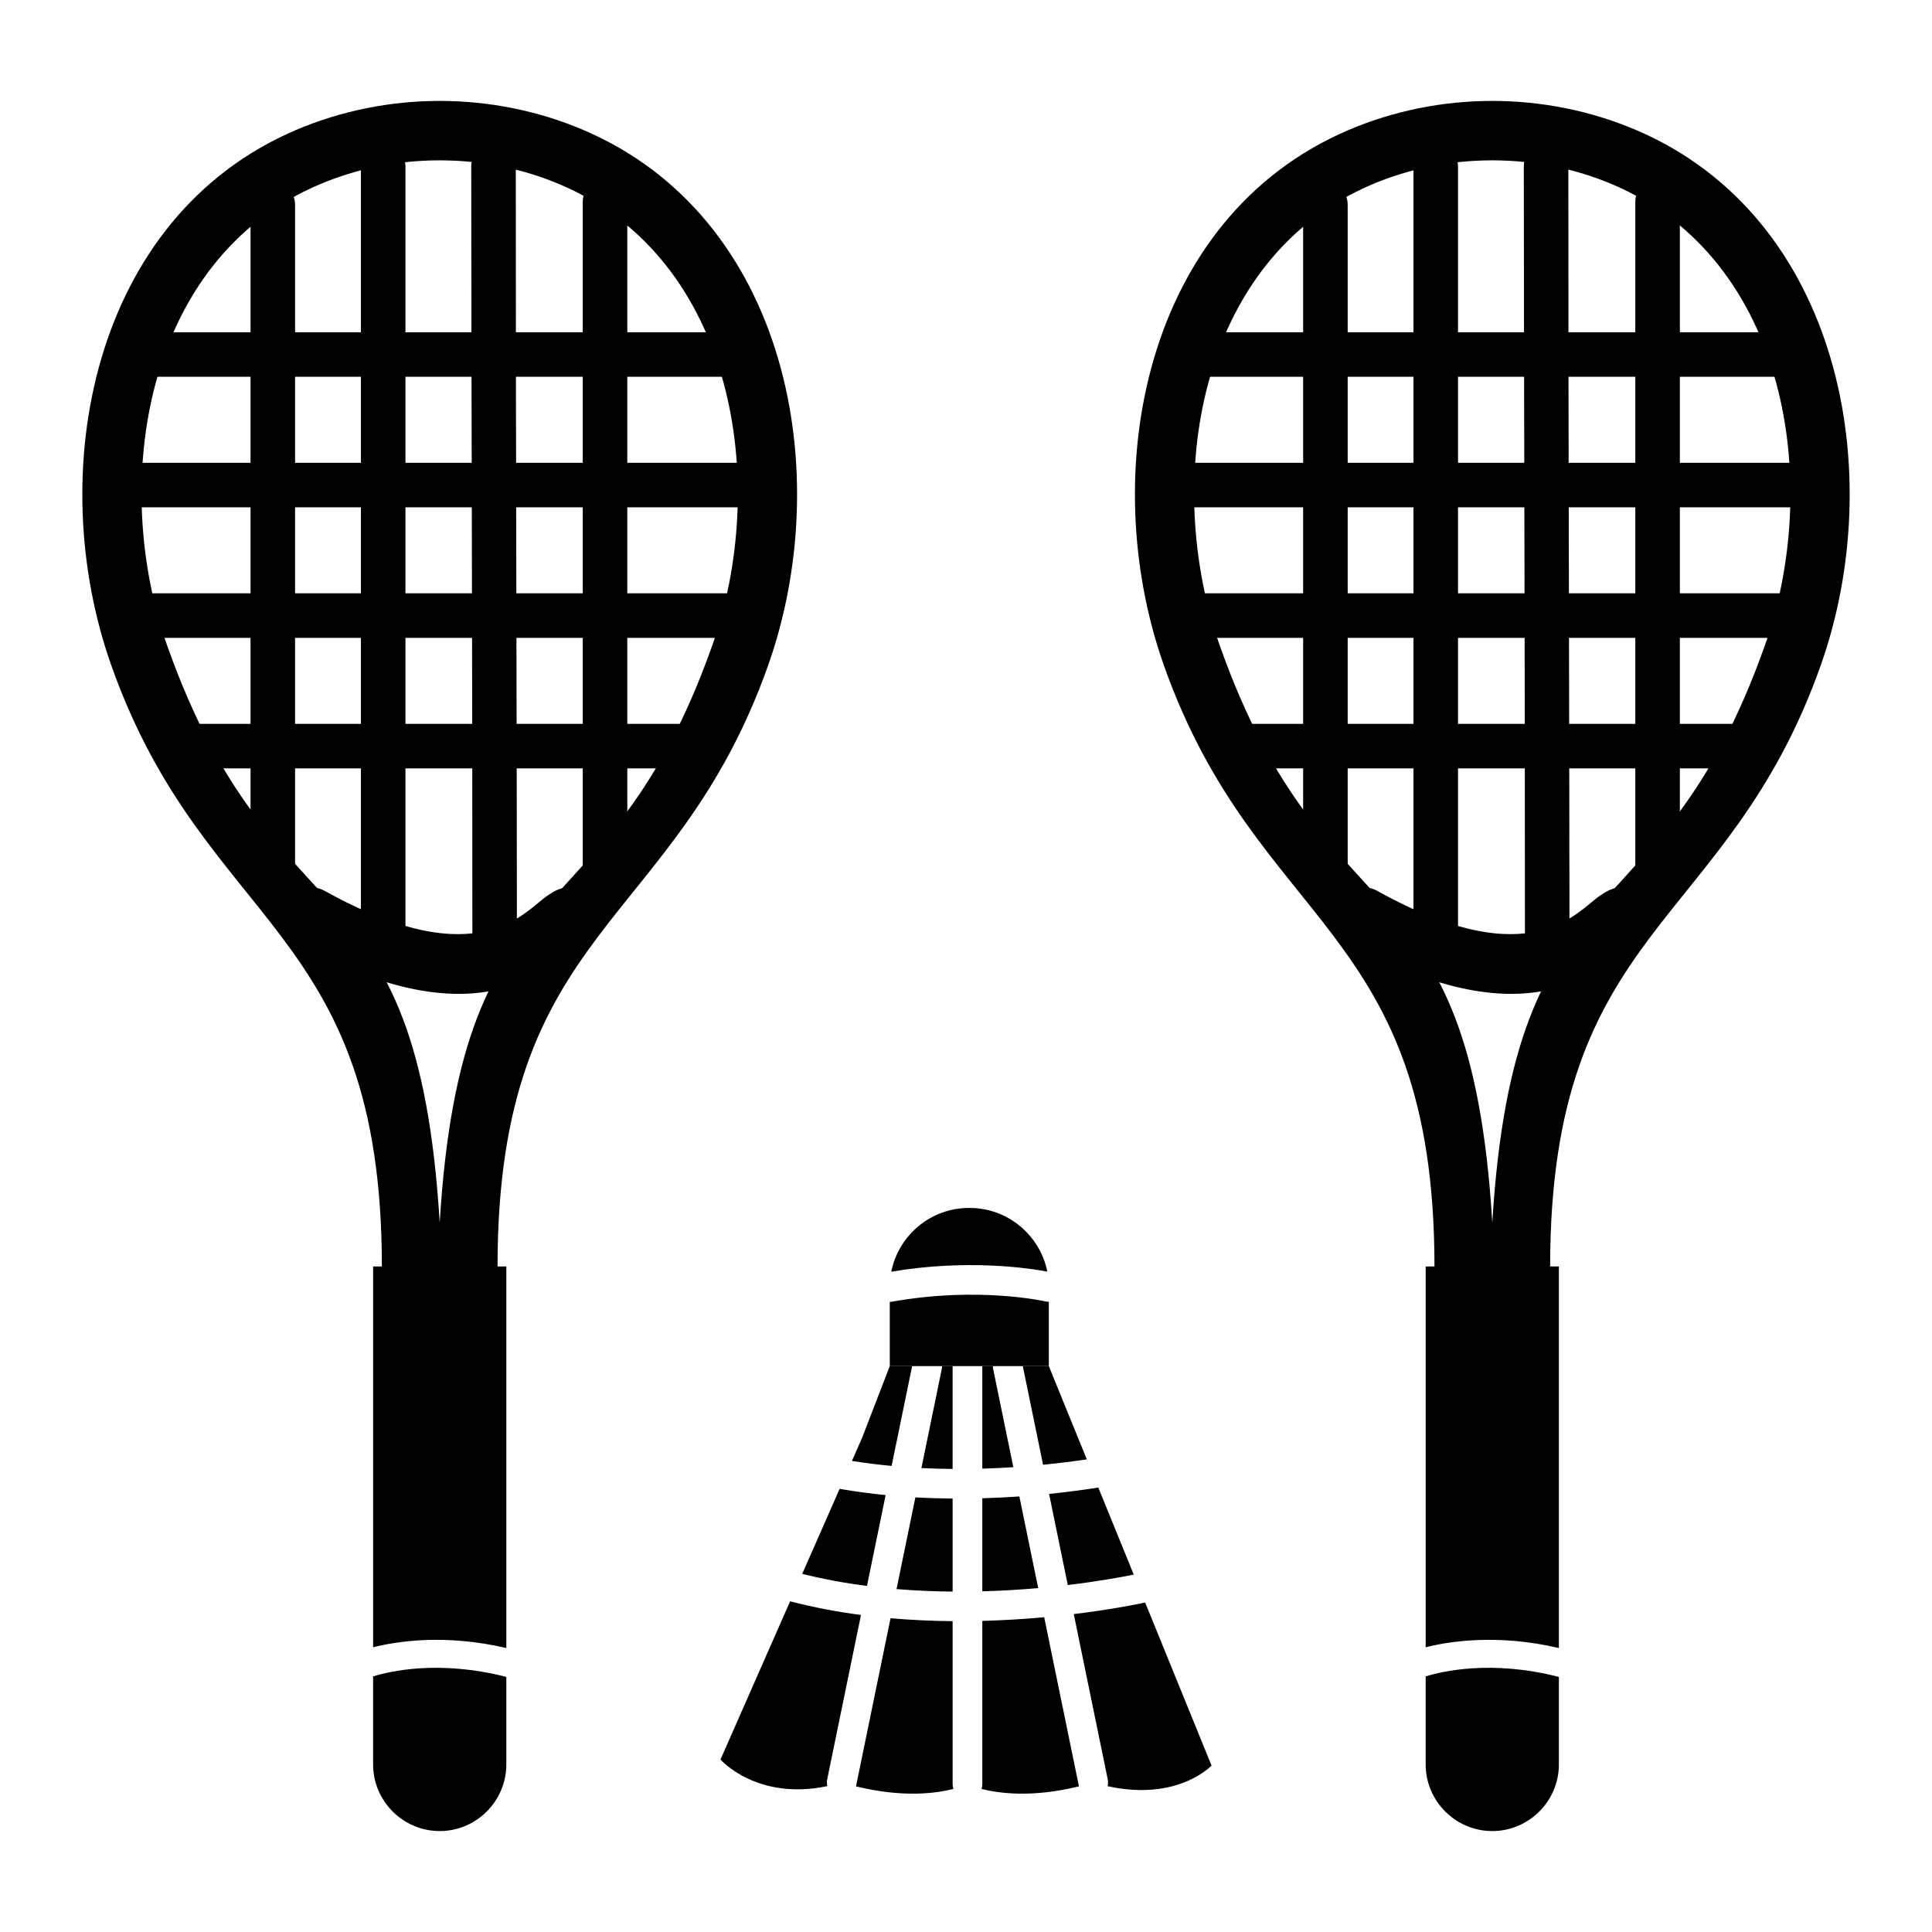 <?xml version="1.0" encoding="UTF-8"?>
<!-- Uploaded to: SVG Repo, www.svgrepo.com, Generator: SVG Repo Mixer Tools -->
<svg fill="#000000" width="800px" height="800px" version="1.1" viewBox="144 144 512 512" xmlns="http://www.w3.org/2000/svg">
 <g>
  <path d="m421.95 506.03h-42.152v-17.02c0.227 0 0.461-0.02 0.691-0.062 22.992-4.106 40.562-0.059 40.613-0.047 0.285 0.062 0.566 0.094 0.844 0.094v17.031zm-41.75-25.02c1.906-9.598 10.418-16.891 20.555-16.891h0.242c10.129 0 18.637 7.285 20.551 16.871-4.539-0.859-21-3.422-41.348 0.02z" fill-rule="evenodd"/>
  <path d="m421.95 506.03 7.746 19.02 2.32 5.695c-3.418 0.508-7.32 1.008-11.59 1.43l-5.375-26.145zm-9.402 26.789c-2.523 0.164-5.141 0.293-7.828 0.375l-0.395 0.012v-27.176h2.797c0 0.258 0.027 0.52 0.078 0.785l5.344 26.004zm-16.094 0.469c-2.711-0.023-5.473-0.098-8.27-0.238l5.391-26.234c0.055-0.262 0.078-0.527 0.078-0.785h2.797v27.258zm-16.164-0.805c-3.481-0.328-7-0.762-10.52-1.328l2.688-6.106 7.34-19.02h5.926l-5.438 26.453zm54.77 5.731 9.398 23.074c-3.25 0.656-9.414 1.789-17.48 2.758l-4.961-24.145c4.898-0.5 9.297-1.098 13.047-1.684zm-15.926 26.645c-4.578 0.402-9.555 0.715-14.809 0.855v-24.66l0.609-0.02c3.18-0.098 6.254-0.258 9.207-0.461zm-22.68 0.93c-4.82-0.043-9.801-0.246-14.863-0.668l4.996-24.301c3.348 0.188 6.644 0.289 9.867 0.312zm-22.699-1.496c-5.715-0.738-11.477-1.781-17.156-3.207l9.914-22.523c4.086 0.711 8.16 1.25 12.191 1.648zm73.719 4.391 17.598 43.207s-8.918 9.578-27.555 5.461c0.148-0.566 0.176-1.172 0.051-1.781l-9.008-43.82c9.379-1.141 16.184-2.484 18.91-3.066zm-17.531 48.715c-12.344 3.051-21.18 1.871-25.82 0.688 0.133-0.395 0.203-0.812 0.203-1.254v-43.285c5.848-0.148 11.367-0.504 16.395-0.965l9.156 44.559c0.02 0.086 0.039 0.176 0.062 0.258zm-33.285 0.688c-4.637 1.184-13.477 2.363-25.82-0.688 0.023-0.086 0.043-0.172 0.062-0.258l9.105-44.293c5.609 0.492 11.125 0.727 16.449 0.77v43.219c0 0.438 0.07 0.859 0.203 1.25zm-33.398-0.75c-18.723 3.945-28.324-7.043-28.324-7.043l18.457-41.934c6.215 1.625 12.52 2.801 18.777 3.625l-8.957 43.586c-0.125 0.605-0.102 1.203 0.043 1.766z" fill-rule="evenodd"/>
  <path d="m576.43 394.38c0.086-0.031 0.172-0.062 0.258-0.094l0.047 0.074c0.066-0.008 0.09 0 0.027 0.043-7.629 4.922-25.945 26.898-75.355-0.574-3.785-2.106-5.148-6.883-3.043-10.672 2.106-3.785 6.883-5.148 10.672-3.043 41.164 22.887 53.055 5.059 59.246 1.066 1.145-0.738 1.879-1.211 3.051-1.617 4.094-1.41 8.555 0.766 9.965 4.859 1.379 4.004-0.676 8.363-4.602 9.867l0.047 0.074c-0.219 0.023-0.91 0.23-0.305 0.023z"/>
  <path d="m501.15 198.25c0-3.262-2.644-5.902-5.902-5.902-3.262 0-5.902 2.644-5.902 5.902v176.87c0 3.262 2.644 5.902 5.902 5.902 3.262 0 5.902-2.644 5.902-5.902z"/>
  <path d="m530.39 188.15c0-3.262-2.644-5.902-5.902-5.902-3.262 0-5.902 2.644-5.902 5.902v205.07c0 3.262 2.644 5.902 5.902 5.902 3.262 0 5.902-2.644 5.902-5.902z"/>
  <path d="m559.63 188.07c0-3.262-2.644-5.902-5.902-5.902-3.262 0-5.902 2.644-5.902 5.902 0 24.008 0.09 64.406 0.176 104.86 0.066 29.945 0.129 59.828 0.129 104.86 0 3.262 2.644 5.902 5.902 5.902 3.262 0 5.902-2.644 5.902-5.902 0-23.887-0.09-64.406-0.176-104.86-0.066-29.945-0.129-59.949-0.129-104.86z"/>
  <path d="m589.18 197.46c0-3.262-2.644-5.902-5.902-5.902-3.262 0-5.902 2.644-5.902 5.902v178.45c0 3.262 2.644 5.902 5.902 5.902 3.262 0 5.902-2.644 5.902-5.902z"/>
  <path d="m617 243.85c3.262 0 5.902-2.644 5.902-5.902 0-3.262-2.644-5.902-5.902-5.902h-156.04c-3.262 0-5.902 2.644-5.902 5.902 0 3.262 2.644 5.902 5.902 5.902z"/>
  <path d="m625.67 278.45c3.262 0 5.902-2.644 5.902-5.902 0-3.262-2.644-5.902-5.902-5.902h-172.14c-3.262 0-5.902 2.644-5.902 5.902 0 3.262 2.644 5.902 5.902 5.902z"/>
  <path d="m623.97 313.04c3.262 0 5.902-2.644 5.902-5.902 0-3.262-2.644-5.902-5.902-5.902h-169.16c-3.262 0-5.902 2.644-5.902 5.902 0 3.262 2.644 5.902 5.902 5.902z"/>
  <path d="m604.62 347.63c3.262 0 5.902-2.644 5.902-5.902 0-3.262-2.644-5.902-5.902-5.902h-129.82c-3.262 0-5.902 2.644-5.902 5.902 0 3.262 2.644 5.902 5.902 5.902z"/>
  <path d="m521.82 479.63h35.301v101.11c-16.332-3.801-29.074-1.773-35.301-0.195zm35.301 108.77v23.199c0 9.707-7.941 17.652-17.652 17.652-9.707 0-17.652-7.941-17.652-17.652v-23.332c4.219-1.32 17.324-4.473 35.301 0.133z" fill-rule="evenodd"/>
  <path d="m467.31 315.25c-15.32-43.133-6.211-102.5 40.164-122.32 10.043-4.293 21.004-6.438 32-6.438s21.957 2.144 32 6.438c46.359 19.812 55.473 79.223 40.164 122.32-28.258 79.566-66.215 54.781-72.164 152.77-5.981-98.512-43.676-72.562-72.164-152.77zm159.15 5.227c18.16-51.137 5.246-118.89-48.836-142-12.059-5.152-25.121-7.731-38.148-7.731s-26.094 2.578-38.148 7.731c-54.086 23.113-66.996 90.867-48.836 142 24.824 69.898 71.629 68.672 71.66 159.19 0 4.332 3.512 7.84 7.84 7.84 3.512 0 6.484-2.309 7.484-5.492 1 3.184 3.973 5.492 7.484 5.492 4.332 0 7.84-3.512 7.84-7.84 0.031-90.52 46.836-89.289 71.66-159.19z" fill-rule="evenodd"/>
  <path d="m297.49 394.38c0.086-0.031 0.172-0.062 0.258-0.094l0.047 0.074c0.066-0.008 0.09 0 0.027 0.043-7.629 4.922-25.945 26.898-75.355-0.574-3.785-2.106-5.148-6.883-3.043-10.672 2.106-3.785 6.883-5.148 10.672-3.043 41.164 22.887 53.055 5.059 59.246 1.066 1.145-0.738 1.879-1.211 3.051-1.617 4.094-1.41 8.555 0.766 9.965 4.859 1.379 4.004-0.676 8.363-4.602 9.867l0.047 0.074c-0.219 0.023-0.91 0.23-0.305 0.023z"/>
  <path d="m222.2 198.25c0-3.262-2.644-5.902-5.902-5.902-3.262 0-5.902 2.644-5.902 5.902v176.87c0 3.262 2.644 5.902 5.902 5.902 3.262 0 5.902-2.644 5.902-5.902z"/>
  <path d="m251.45 188.15c0-3.262-2.644-5.902-5.902-5.902-3.262 0-5.902 2.644-5.902 5.902v205.07c0 3.262 2.644 5.902 5.902 5.902 3.262 0 5.902-2.644 5.902-5.902z"/>
  <path d="m280.69 188.07c0-3.262-2.644-5.902-5.902-5.902-3.262 0-5.902 2.644-5.902 5.902 0 24.008 0.09 64.406 0.176 104.86 0.066 29.945 0.129 59.828 0.129 104.86 0 3.262 2.644 5.902 5.902 5.902 3.262 0 5.902-2.644 5.902-5.902 0-23.887-0.09-64.406-0.176-104.86-0.066-29.945-0.129-59.949-0.129-104.86z"/>
  <path d="m310.24 197.46c0-3.262-2.644-5.902-5.902-5.902-3.262 0-5.902 2.644-5.902 5.902v178.45c0 3.262 2.644 5.902 5.902 5.902 3.262 0 5.902-2.644 5.902-5.902z"/>
  <path d="m338.06 243.85c3.262 0 5.902-2.644 5.902-5.902 0-3.262-2.644-5.902-5.902-5.902h-156.04c-3.262 0-5.902 2.644-5.902 5.902 0 3.262 2.644 5.902 5.902 5.902z"/>
  <path d="m346.72 278.45c3.262 0 5.902-2.644 5.902-5.902 0-3.262-2.644-5.902-5.902-5.902h-172.14c-3.262 0-5.902 2.644-5.902 5.902 0 3.262 2.644 5.902 5.902 5.902z"/>
  <path d="m345.02 313.04c3.262 0 5.902-2.644 5.902-5.902 0-3.262-2.644-5.902-5.902-5.902h-169.16c-3.262 0-5.902 2.644-5.902 5.902 0 3.262 2.644 5.902 5.902 5.902z"/>
  <path d="m325.67 347.63c3.262 0 5.902-2.644 5.902-5.902 0-3.262-2.644-5.902-5.902-5.902h-129.82c-3.262 0-5.902 2.644-5.902 5.902 0 3.262 2.644 5.902 5.902 5.902z"/>
  <path d="m242.88 479.63h35.301v101.11c-16.332-3.801-29.074-1.773-35.301-0.195zm35.301 108.77v23.199c0 9.707-7.941 17.652-17.652 17.652-9.707 0-17.652-7.941-17.652-17.652v-23.332c4.219-1.32 17.324-4.473 35.301 0.133z" fill-rule="evenodd"/>
  <path d="m188.36 315.25c-15.32-43.133-6.211-102.5 40.164-122.32 10.043-4.293 21.004-6.438 32-6.438s21.957 2.144 32 6.438c46.359 19.812 55.473 79.223 40.164 122.32-28.258 79.566-66.215 54.781-72.164 152.77-5.981-98.512-43.676-72.562-72.164-152.77zm159.15 5.227c18.16-51.137 5.246-118.89-48.836-142-12.059-5.152-25.121-7.731-38.148-7.731s-26.094 2.578-38.148 7.731c-54.086 23.113-66.996 90.867-48.836 142 24.824 69.898 71.629 68.672 71.66 159.19 0 4.332 3.512 7.84 7.84 7.84 3.512 0 6.484-2.309 7.484-5.492 1 3.184 3.973 5.492 7.484 5.492 4.332 0 7.84-3.512 7.84-7.84 0.031-90.52 46.836-89.289 71.66-159.19z" fill-rule="evenodd"/>
 </g>
</svg>